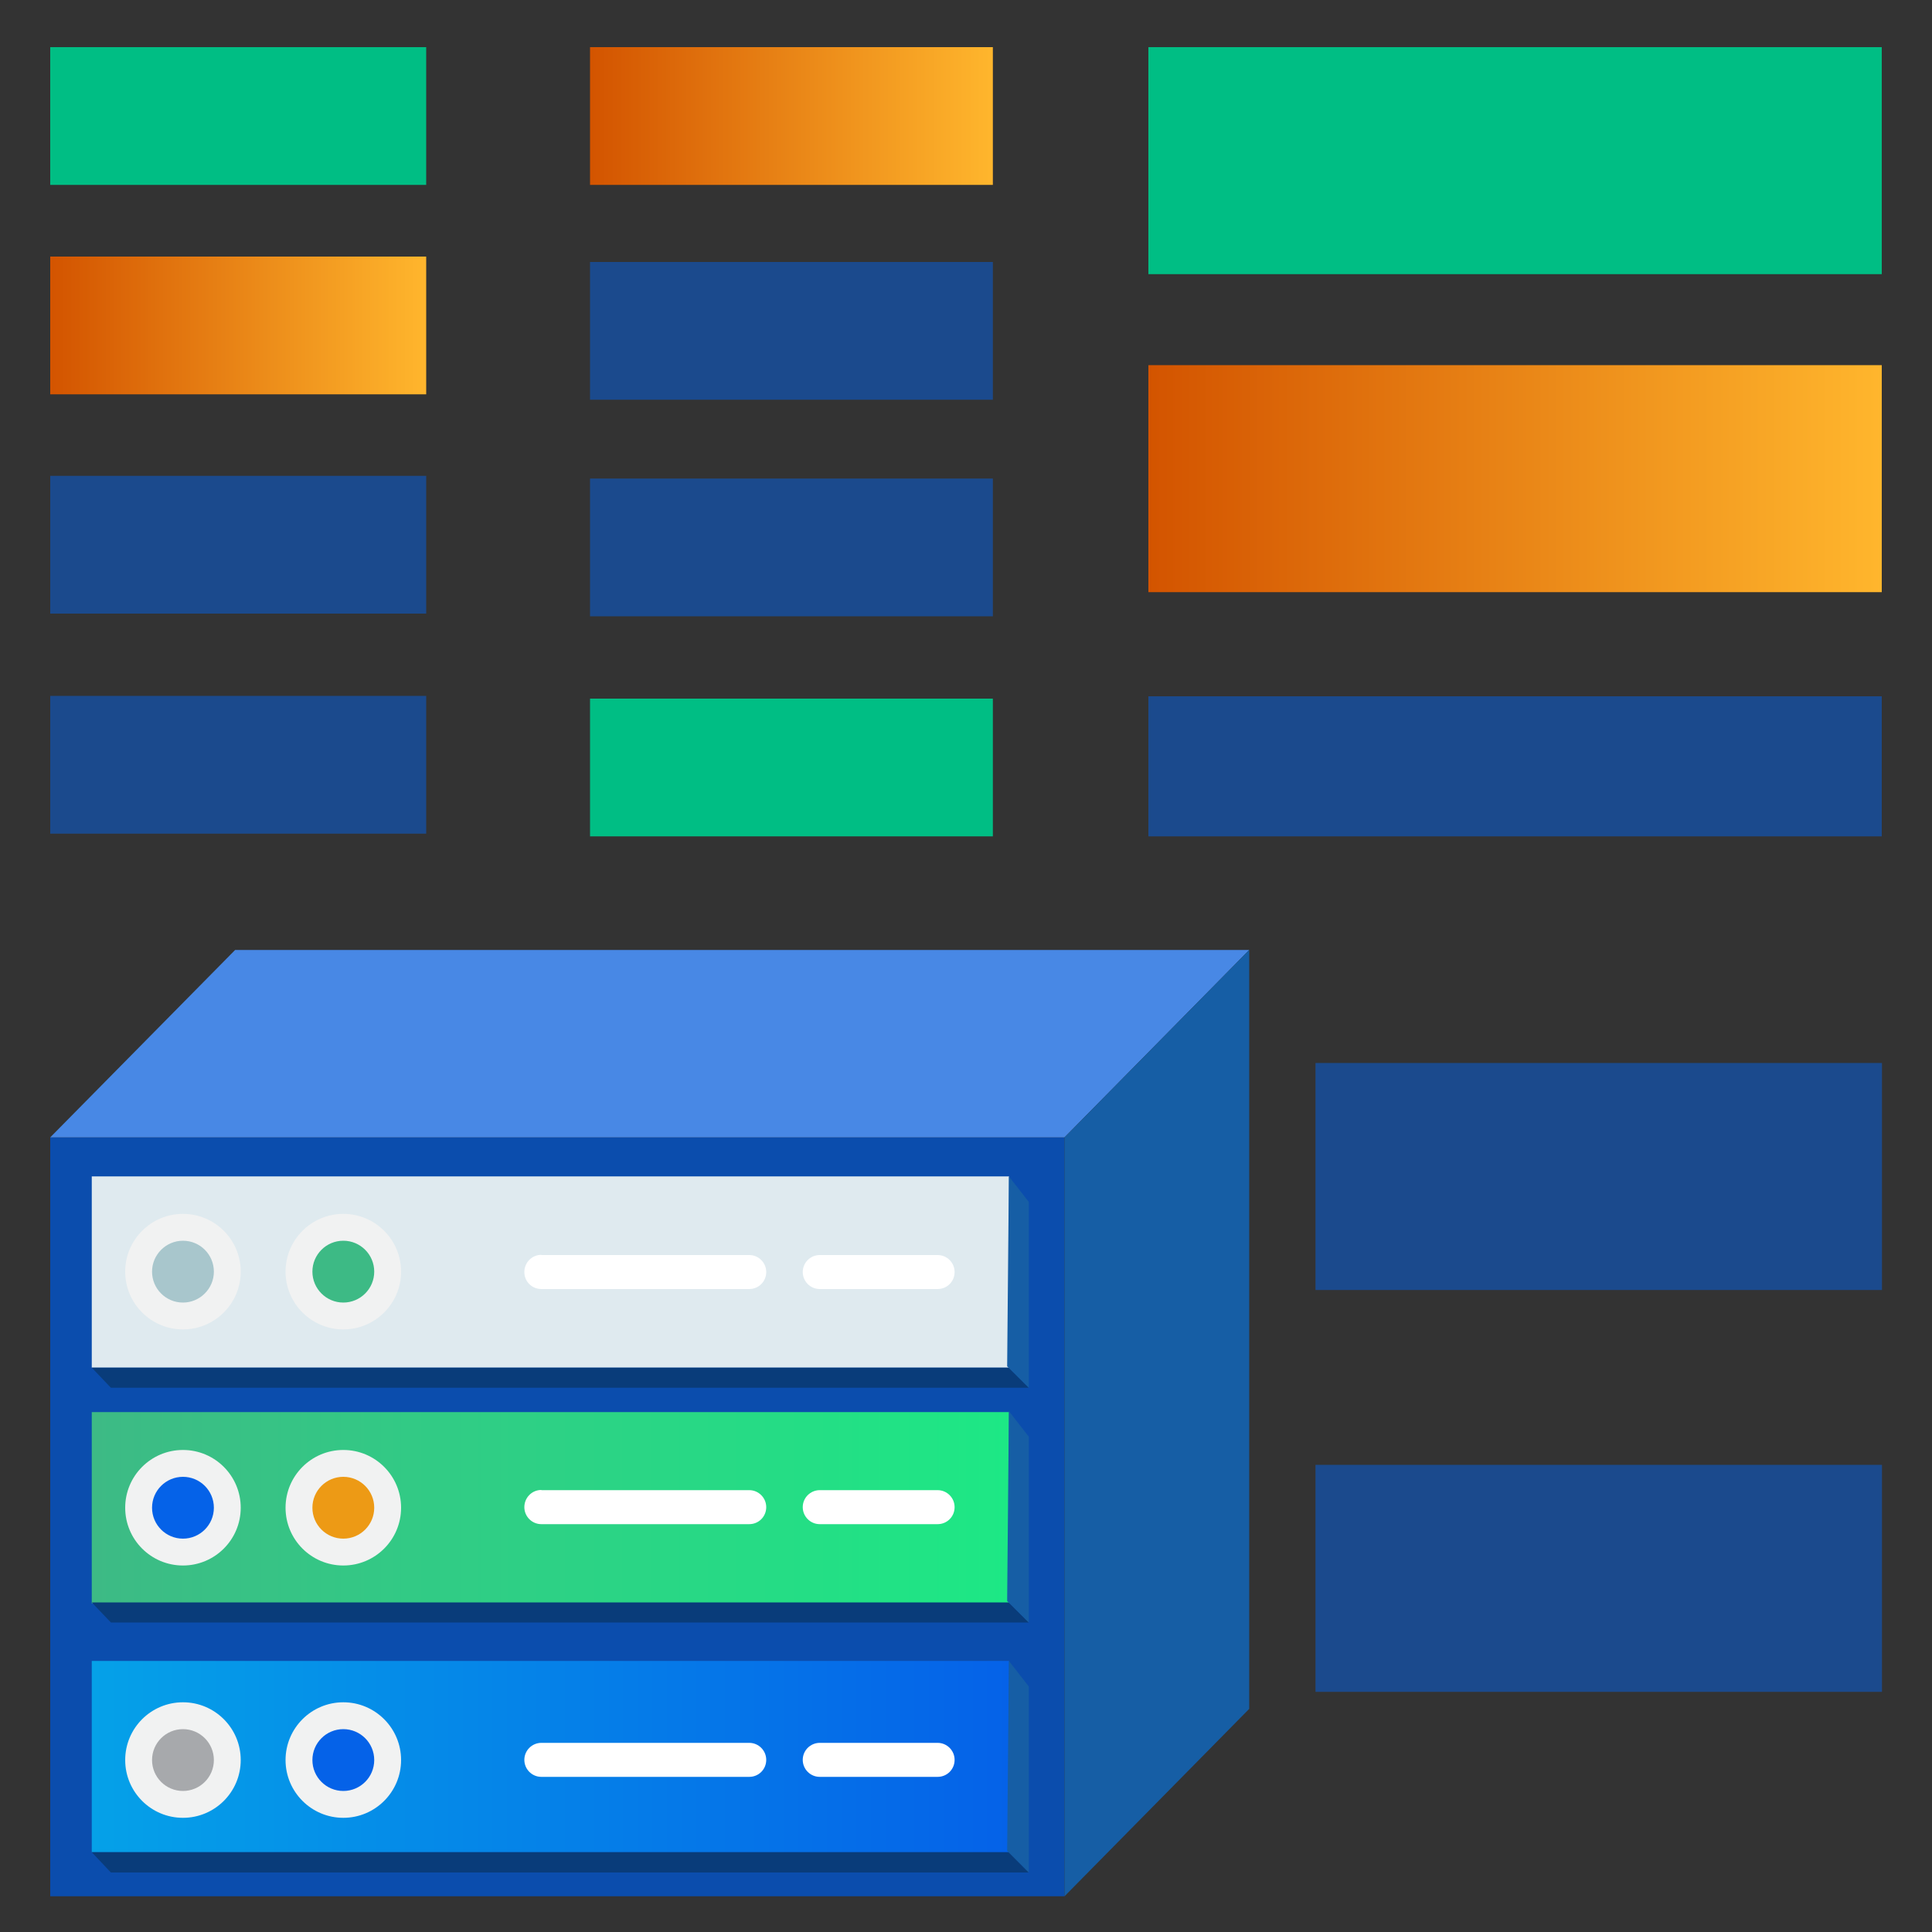 <?xml version="1.0" encoding="UTF-8"?>
<svg id="Layer_1" data-name="Layer 1" xmlns="http://www.w3.org/2000/svg" xmlns:xlink="http://www.w3.org/1999/xlink" viewBox="0 0 100 100">
  <rect x="0" y="0" width="100" height="100" fill="#333333" stroke="none"/>
  <defs>
    <style>
      .cls-1 {
        fill: url(#linear-gradient);
      }

      .cls-2 {
        fill: #00be84;
      }

      .cls-3 {
        fill: #ed9a15;
      }

      .cls-4 {
        fill: #fff;
      }

      .cls-5 {
        fill: #f1f2f2;
      }

      .cls-6 {
        fill: #a8c6cc;
      }

      .cls-7 {
        fill: #a7a9ac;
      }

      .cls-8 {
        fill: #dfeaef;
      }

      .cls-9 {
        fill: #165ea5;
      }

      .cls-10 {
        fill: #0b4dad;
      }

      .cls-11, .cls-12 {
        fill: #0562e8;
      }

      .cls-13 {
        fill: #093c7a;
      }

      .cls-14 {
        fill: #3dba85;
      }

      .cls-15 {
        fill: #4888e5;
      }

      .cls-16 {
        fill: url(#linear-gradient-3);
      }

      .cls-17 {
        fill: url(#linear-gradient-4);
      }

      .cls-18 {
        fill: url(#linear-gradient-2);
      }

      .cls-19 {
        fill: url(#linear-gradient-5);
      }

      .cls-12 {
        opacity: .5;
      }
    </style>
    <linearGradient id="linear-gradient" x1="2.6" y1="16.85" x2="22.05" y2="16.85" gradientUnits="userSpaceOnUse">
      <stop offset="0" stop-color="#d35400"/>
      <stop offset="1" stop-color="#ffb62d"/>
    </linearGradient>
    <linearGradient id="linear-gradient-2" x1="30.54" y1="6.01" x2="51.39" y2="6.01" xlink:href="#linear-gradient"/>
    <linearGradient id="linear-gradient-3" x1="59.44" y1="24.77" x2="97.4" y2="24.77" xlink:href="#linear-gradient"/>
    <linearGradient id="linear-gradient-4" x1="308.02" y1="1094.88" x2="355.49" y2="1094.88" gradientTransform="translate(-303.27 1172.92) scale(1 -1)" gradientUnits="userSpaceOnUse">
      <stop offset="0" stop-color="#3dba85"/>
      <stop offset="1" stop-color="#1de885"/>
    </linearGradient>
    <linearGradient id="linear-gradient-5" x1="308.02" y1="1082" x2="355.49" y2="1082" gradientTransform="translate(-303.27 1172.92) scale(1 -1)" gradientUnits="userSpaceOnUse">
      <stop offset="0" stop-color="#05a1e8"/>
      <stop offset="1" stop-color="#0562e8"/>
    </linearGradient>
  </defs>
  <g>
    <g>
      <rect class="cls-12" x="2.6" y="24.63" width="19.46" height="7.13"/>
      <rect class="cls-12" x="2.6" y="36.02" width="19.46" height="7.13"/>
    </g>
    <g>
      <rect class="cls-12" x="30.54" y="13.56" width="20.85" height="7.13"/>
      <rect class="cls-12" x="30.54" y="24.77" width="20.85" height="7.13"/>
    </g>
    <rect class="cls-12" x="59.44" y="36.04" width="37.96" height="7.25"/>
    <rect class="cls-12" x="68.09" y="55.02" width="29.32" height="11.75"/>
    <rect class="cls-12" x="68.09" y="75.82" width="29.32" height="11.75"/>
    <rect class="cls-2" x="2.6" y="2.44" width="19.46" height="7.13"/>
    <rect class="cls-2" x="30.54" y="36.16" width="20.85" height="7.13"/>
    <rect class="cls-2" x="59.44" y="2.44" width="37.96" height="11.75"/>
    <rect class="cls-1" x="2.6" y="13.28" width="19.46" height="7.13"/>
    <rect class="cls-18" x="30.54" y="2.44" width="20.85" height="7.13"/>
    <rect class="cls-16" x="59.44" y="18.9" width="37.96" height="11.75"/>
  </g>
  <g>
    <rect class="cls-10" x="2.6" y="58.87" width="52.5" height="39.28"/>
    <polygon class="cls-15" points="55.1 58.87 2.6 58.87 12.17 49.17 64.66 49.17 55.1 58.87"/>
    <polygon class="cls-9" points="64.66 88.45 55.1 98.15 55.1 58.87 64.66 49.17 64.66 88.45"/>
    <g>
      <g>
        <rect class="cls-17" x="4.75" y="73.09" width="47.48" height="9.9"/>
        <rect class="cls-19" x="4.75" y="85.97" width="47.48" height="9.9"/>
        <rect class="cls-8" x="4.75" y="60.89" width="47.48" height="9.9"/>
        <circle class="cls-5" cx="9.47" cy="78.04" r="2.99"/>
        <circle class="cls-5" cx="17.77" cy="78.04" r="2.99"/>
        <circle class="cls-5" cx="9.47" cy="91.1" r="2.99"/>
        <path class="cls-5" d="M17.77,88.11c1.65,0,2.99,1.34,2.99,2.99s-1.34,2.99-2.99,2.99c-1.65,0-2.99-1.34-2.99-2.99s1.34-2.99,2.99-2.99Z"/>
        <path class="cls-5" d="M9.47,62.83c1.65,0,2.99,1.34,2.99,2.99s-1.34,2.99-2.99,2.99c-1.65,0-2.99-1.34-2.99-2.99s1.34-2.99,2.99-2.99Z"/>
        <path class="cls-5" d="M17.77,62.83c1.65,0,2.99,1.34,2.99,2.99s-1.34,2.99-2.99,2.99c-1.65,0-2.99-1.34-2.99-2.99s1.34-2.99,2.99-2.99Z"/>
        <circle class="cls-11" cx="9.47" cy="78.04" r="1.6"/>
        <circle class="cls-3" cx="17.77" cy="78.04" r="1.6"/>
        <circle class="cls-7" cx="9.47" cy="91.1" r="1.6"/>
        <path class="cls-6" d="M9.47,64.22c.89,0,1.6,.72,1.6,1.6s-.72,1.6-1.6,1.6c-.89,0-1.6-.72-1.6-1.6s.72-1.6,1.6-1.6Z"/>
        <circle class="cls-11" cx="17.77" cy="91.1" r="1.6"/>
        <circle class="cls-14" cx="17.77" cy="65.82" r="1.6"/>
        <path class="cls-4" d="M28.02,77.13h10.76c.49,0,.88,.4,.88,.88h0c0,.49-.39,.88-.88,.88h-10.76c-.49,0-.88-.4-.88-.88h0c0-.49,.39-.89,.88-.89h0Z"/>
        <path class="cls-4" d="M28.02,90.21h10.76c.49,0,.88,.4,.88,.88h0c0,.49-.39,.88-.88,.88h-10.76c-.49,0-.88-.4-.88-.88h0c0-.49,.4-.88,.88-.88Z"/>
        <path class="cls-4" d="M42.43,90.21h6.1c.49,0,.88,.4,.88,.88h0c0,.49-.39,.88-.88,.88h-6.1c-.49,0-.88-.4-.88-.88h0c0-.49,.4-.88,.88-.88Z"/>
        <path class="cls-4" d="M42.43,77.13h6.1c.49,0,.88,.4,.88,.88h0c0,.49-.39,.88-.88,.88h-6.1c-.49,0-.88-.4-.88-.88h0c0-.49,.4-.88,.88-.88Z"/>
        <path class="cls-4" d="M42.43,64.96h6.1c.49,0,.88,.4,.88,.88h0c0,.49-.39,.88-.88,.88,0,0,0,0,0,0h-6.1c-.49,0-.88-.4-.88-.88h0c0-.49,.4-.88,.88-.88Z"/>
        <path class="cls-4" d="M28.02,64.96h10.76c.49,0,.88,.4,.88,.88h0c0,.49-.39,.88-.88,.88,0,0,0,0,0,0h-10.76c-.49,0-.88-.39-.88-.88h0c0-.49,.39-.89,.88-.89,0,0,0,0,0,0Z"/>
      </g>
      <polygon class="cls-13" points="4.75 70.79 5.74 71.83 53.25 71.83 52.22 70.79 4.75 70.79"/>
      <polygon class="cls-9" points="52.22 60.89 53.25 62.21 53.25 71.83 52.13 70.72 52.22 60.89"/>
      <polygon class="cls-13" points="4.75 82.94 5.74 83.98 53.25 83.98 52.22 82.94 4.75 82.94"/>
      <polygon class="cls-9" points="52.22 73.04 53.25 74.36 53.25 83.98 52.13 82.87 52.22 73.04"/>
      <polygon class="cls-13" points="4.75 95.87 5.74 96.92 53.25 96.92 52.22 95.87 4.75 95.87"/>
      <polygon class="cls-9" points="52.22 85.97 53.25 87.29 53.25 96.92 52.13 95.8 52.22 85.97"/>
    </g>
  </g>
</svg>